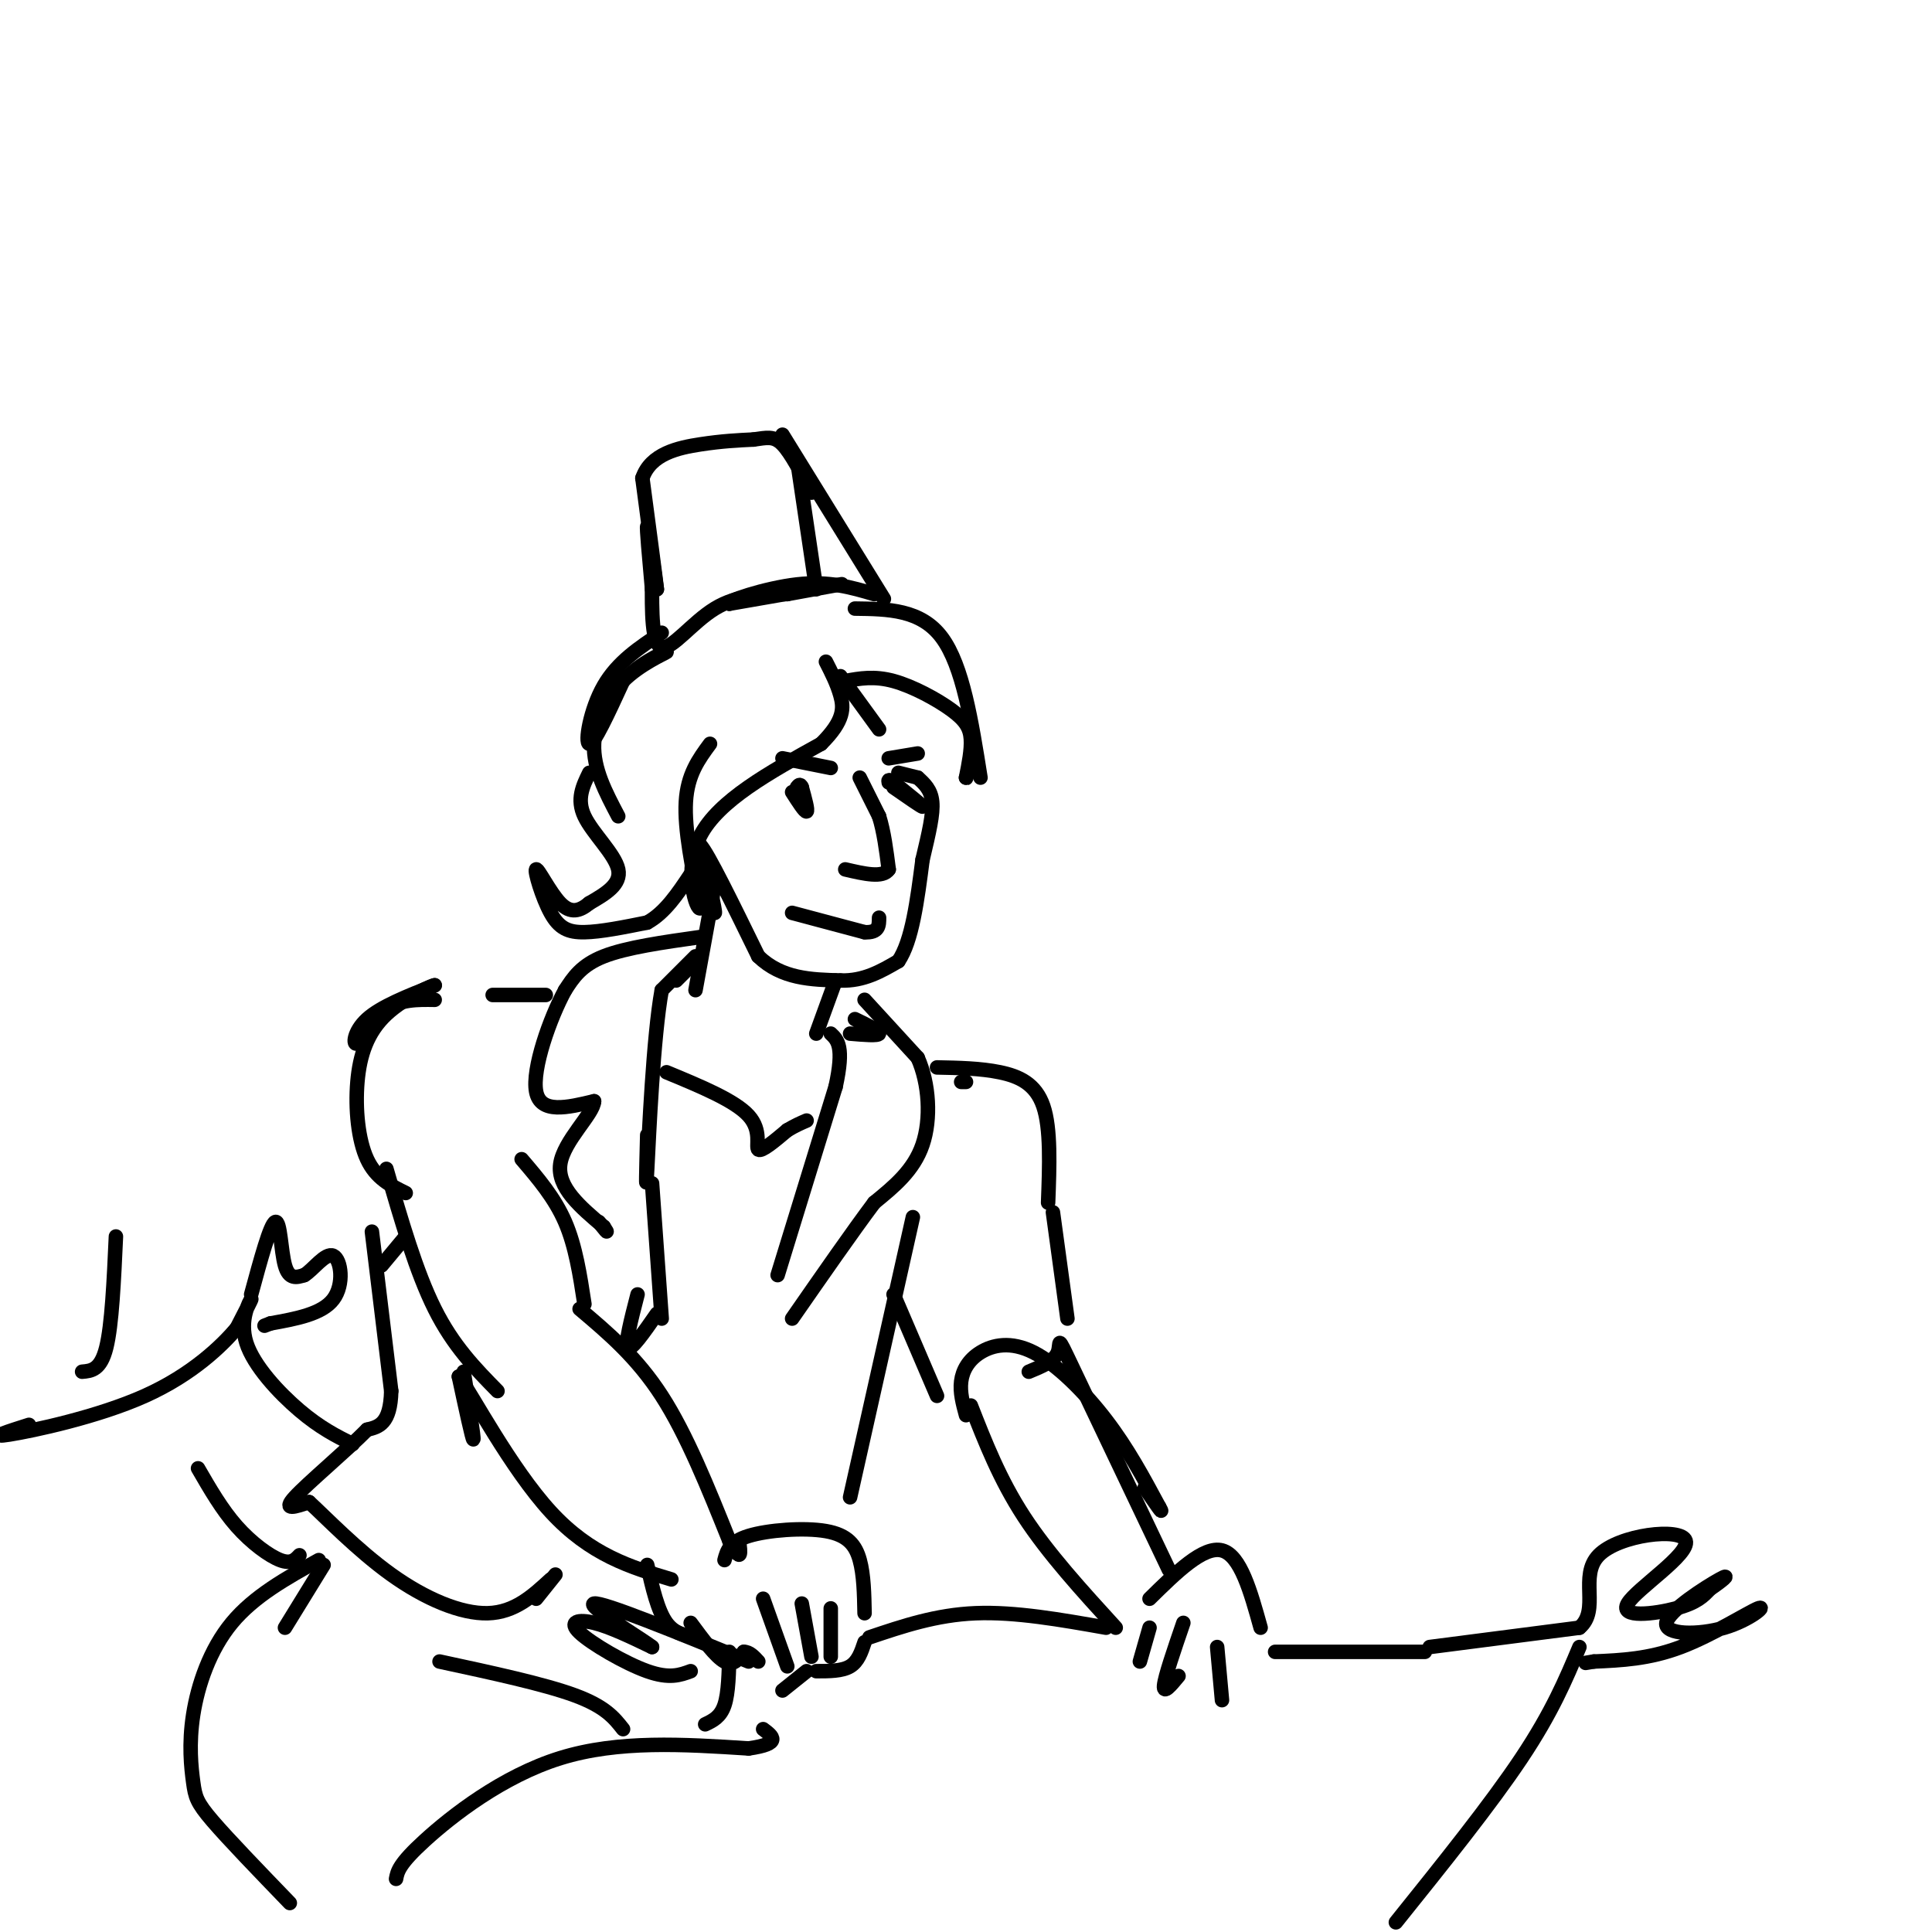 <svg viewBox='0 0 400 400' version='1.1' xmlns='http://www.w3.org/2000/svg' xmlns:xlink='http://www.w3.org/1999/xlink'><g fill='none' stroke='rgb(0,0,0)' stroke-width='3' stroke-linecap='round' stroke-linejoin='round'><path d='M135,122c-0.583,-6.500 -1.167,-13.000 -1,-13c0.167,0.000 1.083,6.500 2,13'/><path d='M136,122c-0.167,-1.667 -1.583,-12.333 -3,-23'/><path d='M133,99c1.711,-5.089 7.489,-6.311 12,-7c4.511,-0.689 7.756,-0.844 11,-1'/><path d='M156,91c2.778,-0.378 4.222,-0.822 6,1c1.778,1.822 3.889,5.911 6,10'/><path d='M165,95c0.000,0.000 4.000,27.000 4,27'/><path d='M162,90c0.000,0.000 21.000,34.000 21,34'/><path d='M135,120c-0.044,6.733 -0.089,13.467 2,14c2.089,0.533 6.311,-5.133 11,-8c4.689,-2.867 9.844,-2.933 15,-3'/><path d='M163,123c5.800,-1.089 12.800,-2.311 11,-2c-1.800,0.311 -12.400,2.156 -23,4'/><path d='M151,125c-1.178,-0.356 7.378,-3.244 14,-4c6.622,-0.756 11.311,0.622 16,2'/><path d='M137,131c-4.578,3.022 -9.156,6.044 -12,11c-2.844,4.956 -3.956,11.844 -3,12c0.956,0.156 3.978,-6.422 7,-13'/><path d='M129,141c3.478,-3.498 8.675,-5.742 9,-6c0.325,-0.258 -4.220,1.469 -8,5c-3.780,3.531 -6.794,8.866 -7,14c-0.206,5.134 2.397,10.067 5,15'/><path d='M122,160c-1.333,2.733 -2.667,5.467 -1,9c1.667,3.533 6.333,7.867 7,11c0.667,3.133 -2.667,5.067 -6,7'/><path d='M122,187c-1.954,1.635 -3.838,2.223 -6,0c-2.162,-2.223 -4.600,-7.256 -5,-7c-0.400,0.256 1.238,5.800 3,9c1.762,3.200 3.646,4.057 7,4c3.354,-0.057 8.177,-1.029 13,-2'/><path d='M134,191c3.667,-2.000 6.333,-6.000 9,-10'/><path d='M147,154c-2.333,3.167 -4.667,6.333 -5,12c-0.333,5.667 1.333,13.833 3,22'/><path d='M145,188c-0.644,0.933 -3.756,-7.733 0,-15c3.756,-7.267 14.378,-13.133 25,-19'/><path d='M170,154c4.911,-4.867 4.689,-7.533 4,-10c-0.689,-2.467 -1.844,-4.733 -3,-7'/><path d='M174,140c0.000,0.000 8.000,11.000 8,11'/><path d='M177,126c6.833,0.083 13.667,0.167 18,6c4.333,5.833 6.167,17.417 8,29'/><path d='M175,141c2.994,-0.548 5.988,-1.095 10,0c4.012,1.095 9.042,3.833 12,6c2.958,2.167 3.845,3.762 4,6c0.155,2.238 -0.423,5.119 -1,8'/><path d='M200,161c0.000,0.667 0.500,-1.667 1,-4'/><path d='M144,177c1.917,6.167 3.833,12.333 4,12c0.167,-0.333 -1.417,-7.167 -3,-14'/><path d='M145,175c1.500,1.500 6.750,12.250 12,23'/><path d='M157,198c4.833,4.667 10.917,4.833 17,5'/><path d='M174,203c4.833,0.167 8.417,-1.917 12,-4'/><path d='M186,199c2.833,-4.167 3.917,-12.583 5,-21'/><path d='M191,178c1.356,-5.711 2.244,-9.489 2,-12c-0.244,-2.511 -1.622,-3.756 -3,-5'/><path d='M178,161c0.000,0.000 4.000,8.000 4,8'/><path d='M182,169c1.000,3.167 1.500,7.083 2,11'/><path d='M184,180c-1.167,1.833 -5.083,0.917 -9,0'/><path d='M164,164c1.333,2.083 2.667,4.167 3,4c0.333,-0.167 -0.333,-2.583 -1,-5'/><path d='M166,163c-0.333,-0.833 -0.667,-0.417 -1,0'/><path d='M185,163c3.000,2.083 6.000,4.167 6,4c0.000,-0.167 -3.000,-2.583 -6,-5'/><path d='M185,162c-1.167,-0.833 -1.083,-0.417 -1,0'/><path d='M162,157c0.000,0.000 10.000,2.000 10,2'/><path d='M184,157c0.000,0.000 6.000,-1.000 6,-1'/><path d='M164,189c0.000,0.000 15.000,4.000 15,4'/><path d='M179,193c3.000,0.167 3.000,-1.417 3,-3'/><path d='M148,183c0.000,0.000 -4.000,22.000 -4,22'/><path d='M173,203c0.000,0.000 -4.000,11.000 -4,11'/><path d='M143,200c0.000,0.000 -3.000,3.000 -3,3'/><path d='M144,198c0.000,0.000 -7.000,7.000 -7,7'/><path d='M137,205c-1.756,9.622 -2.644,30.178 -3,37c-0.356,6.822 -0.178,-0.089 0,-7'/><path d='M145,194c-7.667,1.083 -15.333,2.167 -20,4c-4.667,1.833 -6.333,4.417 -8,7'/><path d='M117,205c-3.111,5.667 -6.889,16.333 -6,21c0.889,4.667 6.444,3.333 12,2'/><path d='M123,228c-0.089,2.622 -6.311,8.178 -7,13c-0.689,4.822 4.156,8.911 9,13'/><path d='M125,254c1.333,2.000 0.167,0.500 -1,-1'/><path d='M113,206c0.000,0.000 -11.000,0.000 -11,0'/><path d='M90,207c-3.571,-0.054 -7.143,-0.107 -10,2c-2.857,2.107 -5.000,6.375 -6,7c-1.000,0.625 -0.857,-2.393 2,-5c2.857,-2.607 8.429,-4.804 14,-7'/><path d='M90,204c0.271,-0.340 -6.051,2.311 -10,6c-3.949,3.689 -5.525,8.416 -6,14c-0.475,5.584 0.150,12.024 2,16c1.850,3.976 4.925,5.488 8,7'/><path d='M80,242c3.083,10.667 6.167,21.333 10,29c3.833,7.667 8.417,12.333 13,17'/><path d='M108,240c3.417,4.000 6.833,8.000 9,13c2.167,5.000 3.083,11.000 4,17'/><path d='M96,284c1.083,6.917 2.167,13.833 2,14c-0.167,0.167 -1.583,-6.417 -3,-13'/><path d='M95,285c2.644,3.578 10.756,19.022 19,28c8.244,8.978 16.622,11.489 25,14'/><path d='M120,271c5.917,5.000 11.833,10.000 17,18c5.167,8.000 9.583,19.000 14,30'/><path d='M151,319c2.667,5.000 2.333,2.500 2,0'/><path d='M135,245c0.000,0.000 2.000,28.000 2,28'/><path d='M84,256c0.000,0.000 -5.000,6.000 -5,6'/><path d='M77,255c0.000,0.000 4.000,33.000 4,33'/><path d='M81,288c-0.167,6.833 -2.583,7.417 -5,8'/><path d='M76,296c-4.244,4.311 -12.356,11.089 -15,14c-2.644,2.911 0.178,1.956 3,1'/><path d='M64,311c3.274,2.988 9.958,9.958 17,15c7.042,5.042 14.440,8.155 20,8c5.560,-0.155 9.280,-3.577 13,-7'/><path d='M115,326c0.000,0.000 -4.000,5.000 -4,5'/><path d='M132,268c-1.333,5.167 -2.667,10.333 -2,11c0.667,0.667 3.333,-3.167 6,-7'/><path d='M161,264c0.000,0.000 12.000,-39.000 12,-39'/><path d='M173,225c1.833,-8.333 0.417,-9.667 -1,-11'/><path d='M138,222c7.089,2.933 14.178,5.867 17,9c2.822,3.133 1.378,6.467 2,7c0.622,0.533 3.311,-1.733 6,-4'/><path d='M163,234c1.667,-1.000 2.833,-1.500 4,-2'/><path d='M176,214c2.917,0.250 5.833,0.500 6,0c0.167,-0.500 -2.417,-1.750 -5,-3'/><path d='M179,207c0.000,0.000 11.000,12.000 11,12'/><path d='M190,219c2.378,5.333 2.822,12.667 1,18c-1.822,5.333 -5.911,8.667 -10,12'/><path d='M181,249c-4.500,6.000 -10.750,15.000 -17,24'/><path d='M134,324c1.083,4.750 2.167,9.500 4,12c1.833,2.500 4.417,2.750 7,3'/><path d='M150,323c0.506,-1.887 1.012,-3.774 5,-5c3.988,-1.226 11.458,-1.792 16,-1c4.542,0.792 6.155,2.940 7,6c0.845,3.060 0.923,7.030 1,11'/><path d='M143,336c2.583,3.500 5.167,7.000 7,8c1.833,1.000 2.917,-0.500 4,-2'/><path d='M154,342c1.167,0.000 2.083,1.000 3,2'/><path d='M158,331c0.000,0.000 5.000,14.000 5,14'/><path d='M166,332c0.000,0.000 2.000,11.000 2,11'/><path d='M172,333c0.000,0.000 0.000,10.000 0,10'/><path d='M162,350c0.000,0.000 5.000,-4.000 5,-4'/><path d='M169,346c2.667,0.000 5.333,0.000 7,-1c1.667,-1.000 2.333,-3.000 3,-5'/><path d='M199,224c0.000,0.000 1.000,0.000 1,0'/><path d='M194,221c4.511,0.089 9.022,0.178 13,1c3.978,0.822 7.422,2.378 9,7c1.578,4.622 1.289,12.311 1,20'/><path d='M189,252c0.000,0.000 -13.000,58.000 -13,58'/><path d='M185,268c0.000,0.000 9.000,21.000 9,21'/><path d='M200,293c-0.644,-2.362 -1.289,-4.724 -1,-7c0.289,-2.276 1.510,-4.466 4,-6c2.490,-1.534 6.247,-2.413 11,0c4.753,2.413 10.501,8.118 15,14c4.499,5.882 7.750,11.941 11,18'/><path d='M240,312c1.333,2.333 -0.833,-0.833 -3,-4'/><path d='M218,251c0.000,0.000 3.000,22.000 3,22'/><path d='M213,284c2.644,-1.089 5.289,-2.178 6,-4c0.711,-1.822 -0.511,-4.378 3,3c3.511,7.378 11.756,24.689 20,42'/><path d='M201,291c3.000,7.667 6.000,15.333 11,23c5.000,7.667 12.000,15.333 19,23'/><path d='M238,331c5.583,-5.500 11.167,-11.000 15,-10c3.833,1.000 5.917,8.500 8,16'/><path d='M67,324c0.000,0.000 -8.000,13.000 -8,13'/><path d='M66,323c-6.708,3.730 -13.416,7.461 -18,13c-4.584,5.539 -7.043,12.887 -8,19c-0.957,6.113 -0.411,10.992 0,14c0.411,3.008 0.689,4.145 4,8c3.311,3.855 9.656,10.427 16,17'/><path d='M91,344c10.833,2.333 21.667,4.667 28,7c6.333,2.333 8.167,4.667 10,7'/><path d='M82,389c0.289,-1.533 0.578,-3.067 6,-8c5.422,-4.933 15.978,-13.267 28,-17c12.022,-3.733 25.511,-2.867 39,-2'/><path d='M155,362c7.000,-1.000 5.000,-2.500 3,-4'/><path d='M146,357c1.583,-0.750 3.167,-1.500 4,-4c0.833,-2.500 0.917,-6.750 1,-11'/><path d='M180,339c6.917,-2.333 13.833,-4.667 22,-5c8.167,-0.333 17.583,1.333 27,3'/><path d='M238,337c0.000,0.000 -2.000,7.000 -2,7'/><path d='M245,336c-1.917,5.583 -3.833,11.167 -4,13c-0.167,1.833 1.417,-0.083 3,-2'/><path d='M252,341c0.000,0.000 1.000,11.000 1,11'/><path d='M264,342c0.000,0.000 31.000,0.000 31,0'/><path d='M143,346c-2.202,0.815 -4.405,1.631 -9,0c-4.595,-1.631 -11.583,-5.708 -14,-8c-2.417,-2.292 -0.262,-2.798 3,-2c3.262,0.798 7.631,2.899 12,5'/><path d='M135,341c-2.222,-1.756 -13.778,-8.644 -12,-9c1.778,-0.356 16.889,5.822 32,12'/><path d='M289,398c9.833,-12.250 19.667,-24.500 26,-34c6.333,-9.500 9.167,-16.250 12,-23'/><path d='M296,341c0.000,0.000 31.000,-4.000 31,-4'/><path d='M327,337c4.378,-3.631 -0.178,-10.708 4,-15c4.178,-4.292 17.089,-5.800 18,-3c0.911,2.800 -10.178,9.908 -12,13c-1.822,3.092 5.622,2.169 10,1c4.378,-1.169 5.689,-2.585 7,-4'/><path d='M354,329c2.354,-1.576 4.739,-3.516 2,-2c-2.739,1.516 -10.601,6.486 -11,9c-0.399,2.514 6.666,2.571 12,1c5.334,-1.571 8.936,-4.769 7,-4c-1.936,0.769 -9.410,5.505 -16,8c-6.590,2.495 -12.295,2.747 -18,3'/><path d='M330,344c-3.000,0.500 -1.500,0.250 0,0'/><path d='M62,322c-0.867,0.933 -1.733,1.867 -4,1c-2.267,-0.867 -5.933,-3.533 -9,-7c-3.067,-3.467 -5.533,-7.733 -8,-12'/><path d='M73,299c-3.357,-1.679 -6.714,-3.357 -11,-7c-4.286,-3.643 -9.500,-9.250 -11,-14c-1.500,-4.750 0.714,-8.643 1,-9c0.286,-0.357 -1.357,2.821 -3,6'/><path d='M49,275c-3.048,3.595 -9.167,9.583 -19,14c-9.833,4.417 -23.381,7.262 -28,8c-4.619,0.738 -0.310,-0.631 4,-2'/><path d='M52,268c1.978,-7.289 3.956,-14.578 5,-15c1.044,-0.422 1.156,6.022 2,9c0.844,2.978 2.422,2.489 4,2'/><path d='M63,264c1.821,-1.071 4.375,-4.750 6,-4c1.625,0.750 2.321,5.929 0,9c-2.321,3.071 -7.661,4.036 -13,5'/><path d='M56,274c-2.167,0.833 -1.083,0.417 0,0'/><path d='M17,284c1.917,-0.167 3.833,-0.333 5,-5c1.167,-4.667 1.583,-13.833 2,-23'/><path d='M186,160c0.000,0.000 4.000,1.000 4,1'/></g>
</svg>